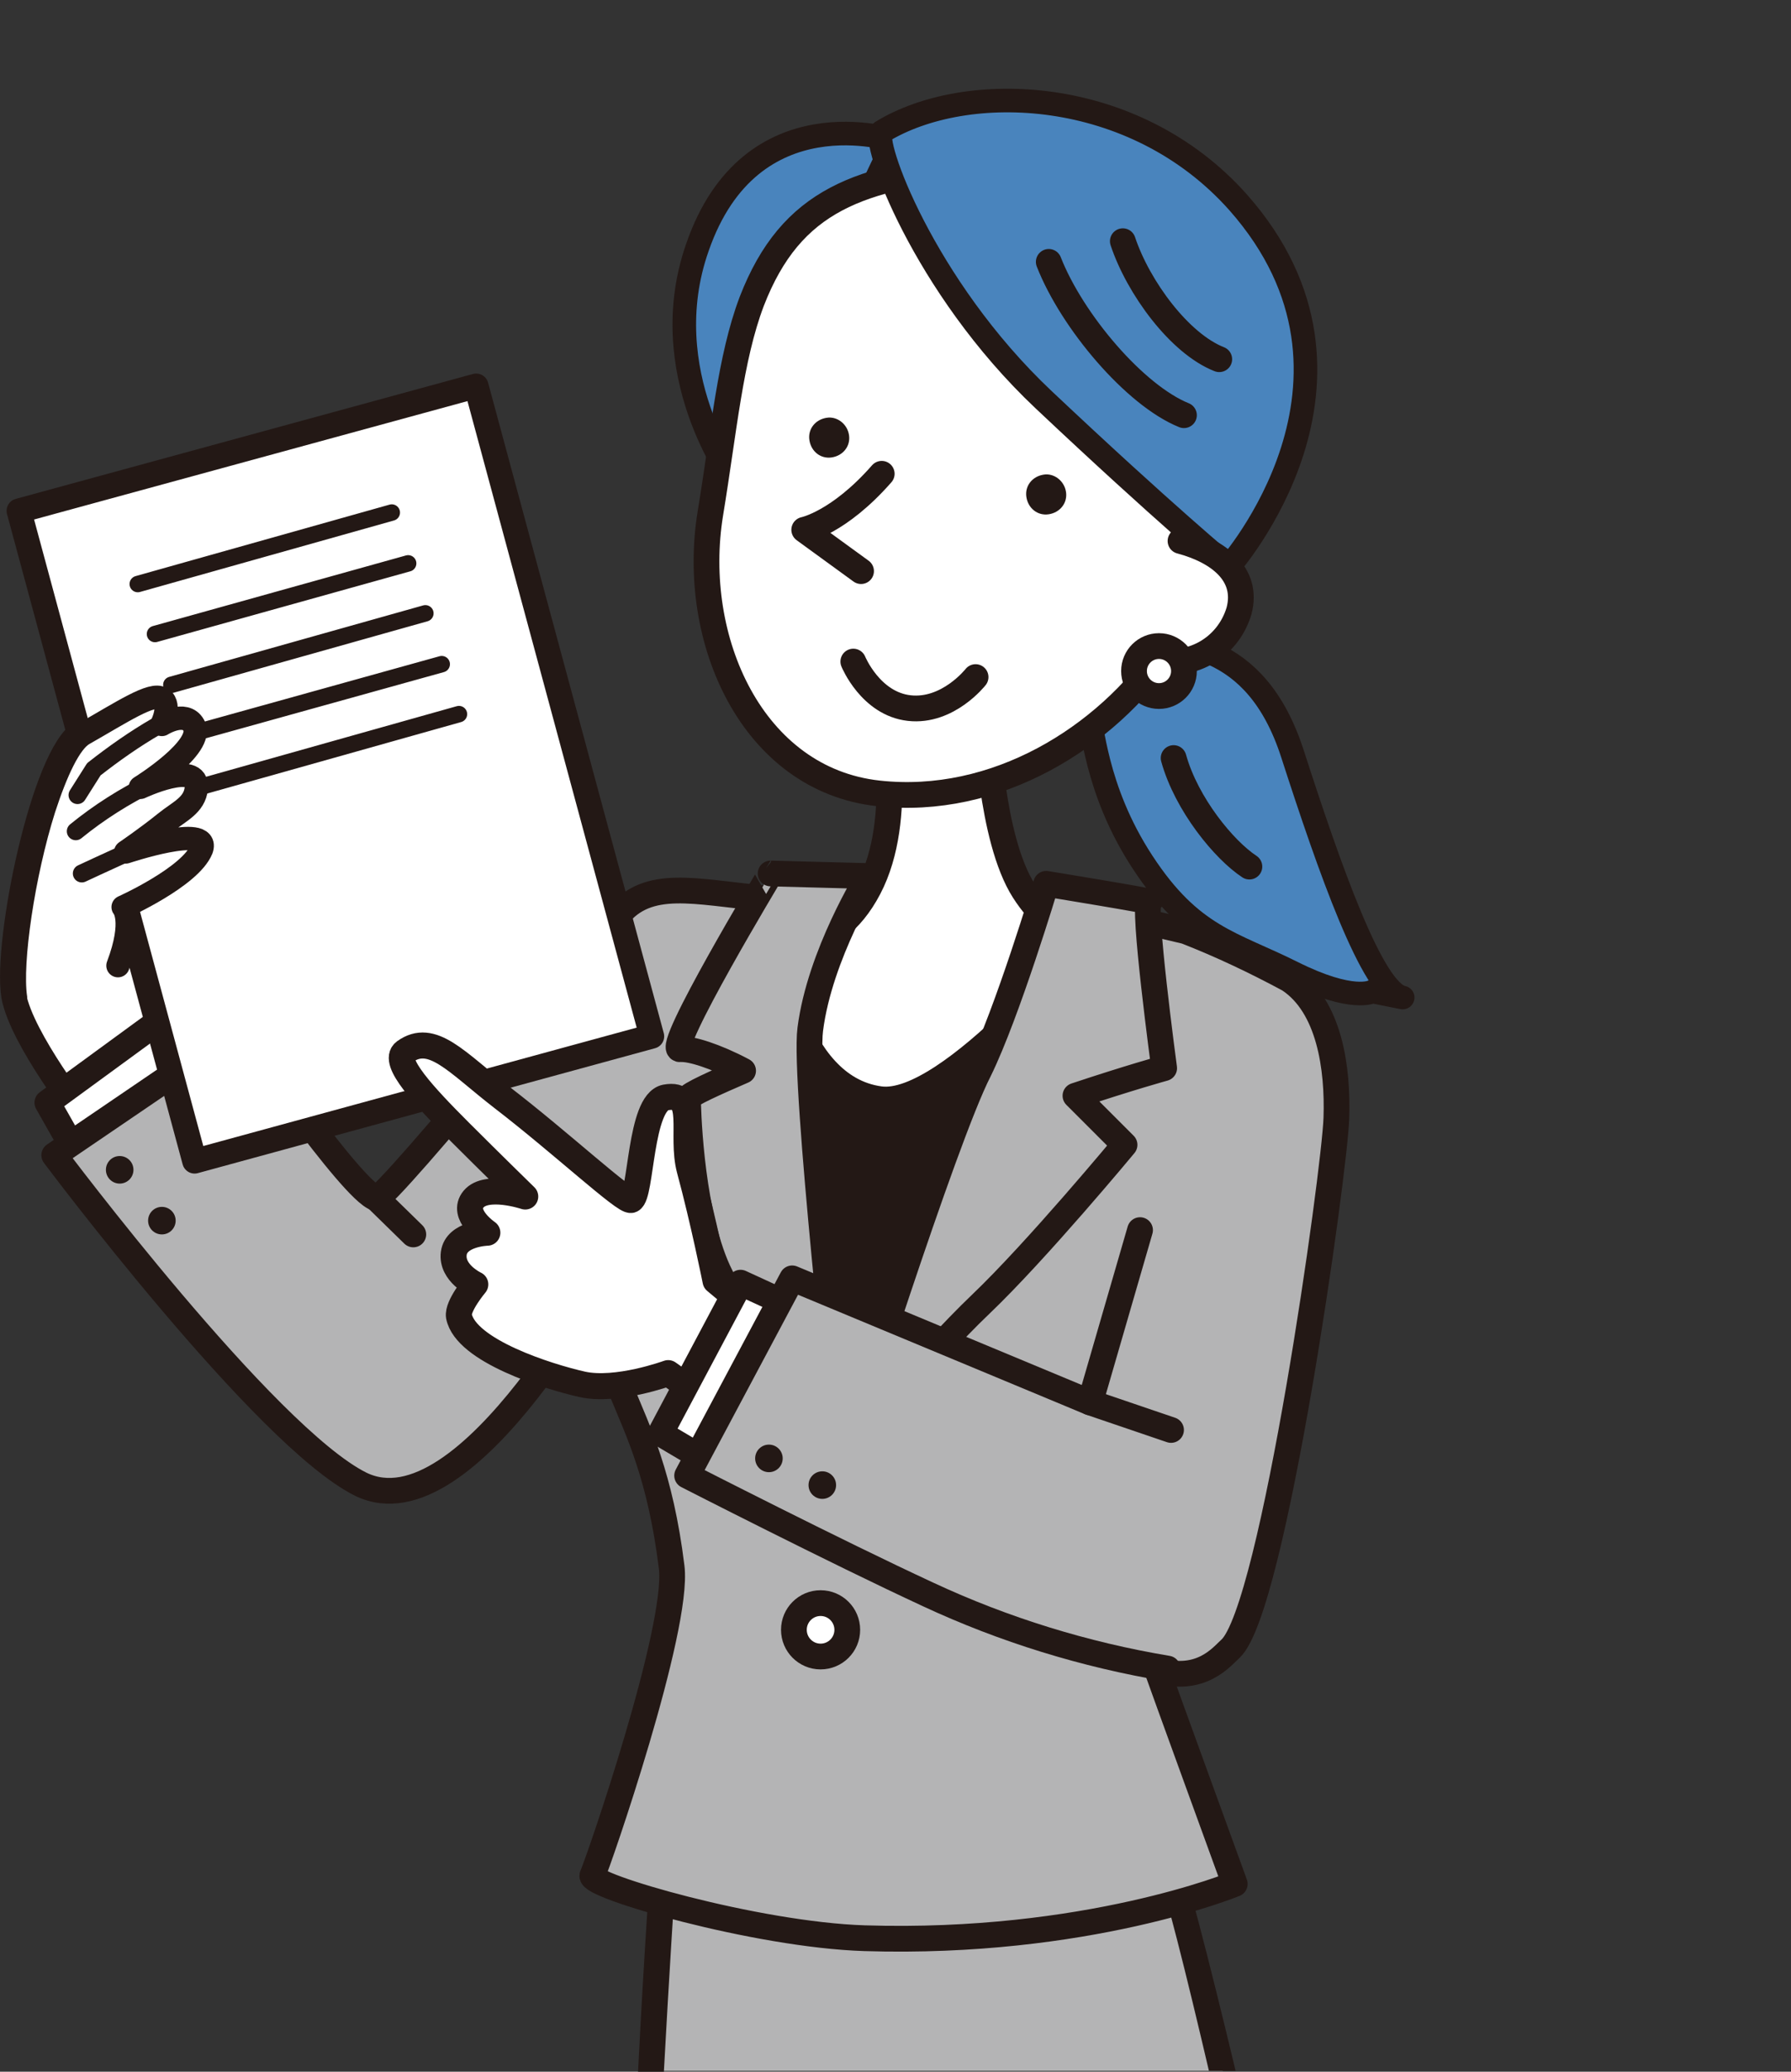 <svg version="1.1" id="レイヤー_1" xmlns="http://www.w3.org/2000/svg" x="0" y="0" viewBox="0 0 208 240.5" xml:space="preserve"><rect x="0" y="0" width="208" height="240.5" fill="#333333" stroke="none"/><style>.st0{fill:#fff;stroke-width:2.91}.st0,.st1,.st2{stroke:#231815;stroke-linecap:round;stroke-linejoin:round}.st1{fill:#4984bd;stroke-width:2.74}.st2{fill:#f9be00;stroke-width:2.99}.st3{fill:#b4b4b5}.st4{fill:#231815}.st10,.st11,.st12,.st5{stroke:#231815;stroke-linecap:round;stroke-linejoin:round}.st5{fill:#fff}.st5,.st6,.st7{stroke-width:2.99}.st6,.st7,.st8,.st9{stroke:#231815;stroke-linecap:round;stroke-linejoin:round}.st6{fill:#b4b4b5}.st7{fill:none}.st8{fill:#fff;stroke-width:2.87}.st9{fill:none;stroke-width:1.91}.st10{stroke-width:2.71}.st10,.st11,.st12{fill:#fff}.st11{stroke-width:2.08}.st12{stroke-width:3.02}</style><g id="レイヤー_2_00000106848597630003963230000007678896667010104234_"><g id="レイヤー_1-2"><path class="st0" d="M23.6 123.3l-13.8 6.6s-7.3-9.3-8.2-14.3c-1-6.3 3.5-28.1 7.9-30.6s8-5 9.1-4.2 0 3 0 3 3.2-1.8 3.7.1-4 6.8-4 6.8c-.3 1 1.7 12.7.6 15.9-.7 1.8-.9 3.8-.6 5.7l5.3 11z"/><path class="st1" d="M130.3 73.9c6.3.6 15.5.3 19.8 13.6s9.3 27.6 12.8 28.3l-3.5-.7s-2.3 1.3-9.3-2.2-11.7-4.1-17.4-12.8-5.7-16.3-6.4-17.1"/><path class="st2" d="M136.3 88c1.5 5.4 5.9 10.7 8.8 12.6"/><path class="st3" d="M142 240.5c-2.9-12.3-5.7-23.4-7.2-26.9l-57.7 1.9s-.8 10.9-1.5 24.9H142z"/><path class="st4" d="M134.7 212.2L77 214.1c-.8 0-1.4.6-1.4 1.4 0 .2-.8 11.1-1.5 25h3c.6-11.1 1.2-20.2 1.4-23.5l55.3-1.9c1.5 4.1 4 14.2 6.6 25.3h3.1c-3-12.5-5.9-23.9-7.3-27.4-.3-.5-.8-.9-1.5-.8z"/><path class="st5" d="M26.6 124.7l-5.5-8.1L5.5 128l3 5.3"/><path class="st6" d="M41.9 172.3c12.5 6.1 29.3-26.3 29.3-26.3-3.7 14.8 4.2 14.8 6.8 35.9.9 7.1-8.6 34.6-9.2 35.8s19 6.9 31.6 7.3c25.8.8 43-6.3 43-6.3s-8.7-23.9-9-24.8c5.1 1.5 7.5-1.6 8.5-2.5 5-4.6 12.1-55.4 12.3-61.6.2-5.8-.8-13-5.5-16.1-3.9-2.1-7.9-4-12-5.6l-3.4-.8s-4.5-1-10.3-1.8l-1-.2-2.1-.3c-4.3-.6-8.7-1-13.1-1.1-5.9 0-8.3 1.1-10.8 2.2-2 .8-2.9-1.4-6.9-1.7-8.2-.6-13.9-2.5-17.7 1.2 0 0-27.6 33.8-28.7 33.5-2.8-.8-15.8-19.7-15.8-19.7L6.3 134.1s24.5 32.7 35.6 38.2z"/><path class="st4" d="M88.8 108.5s40.7 3.7 39.4 3.3S98 169 98 169s-15.6-28.8-13.6-36c1.9-7.2 5.8-21.7 4.4-24.5z"/><path class="st5" d="M114.6 83.6s.4 13.7 4.3 19.8 7.9 4.9 7.9 4.9-16.5 20.4-24.6 19.3C91.7 126.2 90 109.3 90 109.3s6.6 2 10.9-6.2 1.5-20.4 1.5-20.4"/><path class="st7" d="M122 108.3s-7.2 33.3-14.2 41.5c-4.1 4.8-8 9.8-11.6 15.1-8.9-20.8-2.8-57.6-2.6-57.5"/><path class="st6" d="M135.2 124s-2.6-19.3-1.7-19.3-12-2.1-12-2.1-4.5 15-7.8 21.7C109.6 132.3 98 169 98 169s9.4-11.4 15.9-17.6 16.7-18.5 16.7-18.5l-5.7-5.7c6.3-2.1 10.3-3.2 10.3-3.2zm-41.1-4.5c1.1-8.7 6.8-17.8 6.8-17.8l-11.4-.3S77.1 122 79 121.8c1.2-.1 4.1.8 7.3 2.5-3 1.3-6.4 2.8-6.4 3.2 0 .6.2 12 3.2 19.3S98 167.6 98 167.6s-4.7-42.1-3.9-48.1z"/><path class="st1" d="M103.9 16.3S87.2 10.8 81 28.7c-5.1 14.5 4.2 27 4.2 27l18.7-39.4z"/><path class="st5" d="M87.3 35c-2.5 6.6-3.2 14.9-4.8 24.6-2.4 14.7 4.9 30.9 19.5 32.5 13.6 1.5 26.4-6.4 33.4-16.7 4.7-6.9 9.2-21.1 8.3-30.6s-15.2-27.1-29.5-25.7-22.3 4-26.9 15.9z"/><path class="st1" d="M102.4 15.3c-1.3.8 4.8 17.9 18.8 31.1s21.5 19.4 21.5 19.4 19.3-21.7 1.1-42.3c-12.1-13.6-31.6-14.2-41.4-8.2z"/><path class="st4" d="M123.8 57.1c.2 1.3-.7 2.4-2 2.6-1.3.2-2.4-.7-2.6-2-.2-1.3.7-2.4 2-2.6 1.2-.2 2.4.7 2.6 2zm-25.2-6.6c.2 1.3-.7 2.4-2 2.6-1.3.2-2.4-.7-2.6-2-.2-1.3.7-2.4 2-2.6 1.2-.2 2.4.7 2.6 2-.1 0-.1 0 0 0z"/><path class="st7" d="M121.8 30.4c2.7 6.9 10 15.5 15.7 17.8M130.4 28c1.8 5.4 6.6 11.9 11.2 13.7"/><path class="st5" d="M102.4 55c-5 5.7-9 6.5-9 6.5l6.6 4.8m13.3 12.3s-3.2 4.1-7.7 3.6-6.5-5.4-6.5-5.4m38-14c4.5 1.2 7.9 3.9 6.8 8.1-1.3 4.4-5.8 6.9-10.2 5.6"/><circle class="st5" cx="134.6" cy="77.9" r="2.9"/><path class="st8" d="M75.7 120.3l-53.1 14.5L2.2 59.3l53.1-14.5z"/><path class="st9" d="M16 67.8l29.5-8.3M18 73.6l29.4-8.2M19.9 79.5l29.5-8.3M21.8 85.3l29.5-8.2M23.8 91.2l29.5-8.3"/><path class="st10" d="M13.7 112.1c2-5.3.6-6.8.6-6.8s7.8-3.5 9.1-6.7c1.1-3-8.8.3-8.8.3s2.5-1.7 4.6-3.4c1.6-1.3 3.4-2 3.6-4 .3-3.3-6.5-.1-6.5-.1s7.6-4.7 6.2-7.2c-1-1.8-3.7-.1-3.7-.1s1.1-2.2 0-3-4.7 1.6-9.1 4.1c-1.6.9-3.2 4.4-4.6 8.7-2.4 7.6-3.9 17.8-3.3 21.9"/><path class="st11" d="M17.8 97.7c-1.2.4-6.8 3-8.3 3.7m-.7-4.9c2.7-2.2 5.7-4.1 8.8-5.6m.6-6.6c-2.6 1.5-5 3.2-7.3 5l-1.9 3"/><path class="st7" d="M43.6 139l4.4 4.3"/><path class="st12" d="M83.1 148.7s-1.4-7-3-12.9c-1.1-4.1 1-9.1-2.8-8.4-3 .6-2.8 11.4-4 11.9-.7.3-8.1-6.6-15-11.9-5.3-4.1-8.1-7.6-11.3-5.3-1.5 1.1 2.2 5.1 6.4 9.3 3.5 3.5 7.6 7.5 7.6 7.5s-4.5-1.5-6 .3 1.6 3.9 1.6 3.9-3.6.1-3.9 2.4 2.5 3.6 2.5 3.6-2.1 2.5-1.9 3.7c.8 4 10.3 7 14.3 7.9s10-1.3 10-1.3l5.2 3.7 7-8.8-6.7-5.6z"/><path class="st5" d="M91 151.2l-5-2.3-9.3 17.5 4.9 2.9"/><path class="st6" d="M135.6 193.7c-9.6-1.6-19-4.5-27.8-8.6-10.8-5-28-13.8-28-13.8L92 148.4l34.6 14.4 5.8-20"/><path class="st7" d="M126.6 162.8l9.4 3.2"/><circle class="st4" cx="89.3" cy="169.3" r="1.6"/><circle class="st4" cx="13.9" cy="135.8" r="1.6"/><circle class="st4" cx="18.8" cy="141.7" r="1.6"/><circle class="st4" cx="95.5" cy="172.4" r="1.6"/><circle class="st5" cx="95.3" cy="189.2" r="3.1"/></g></g></svg>